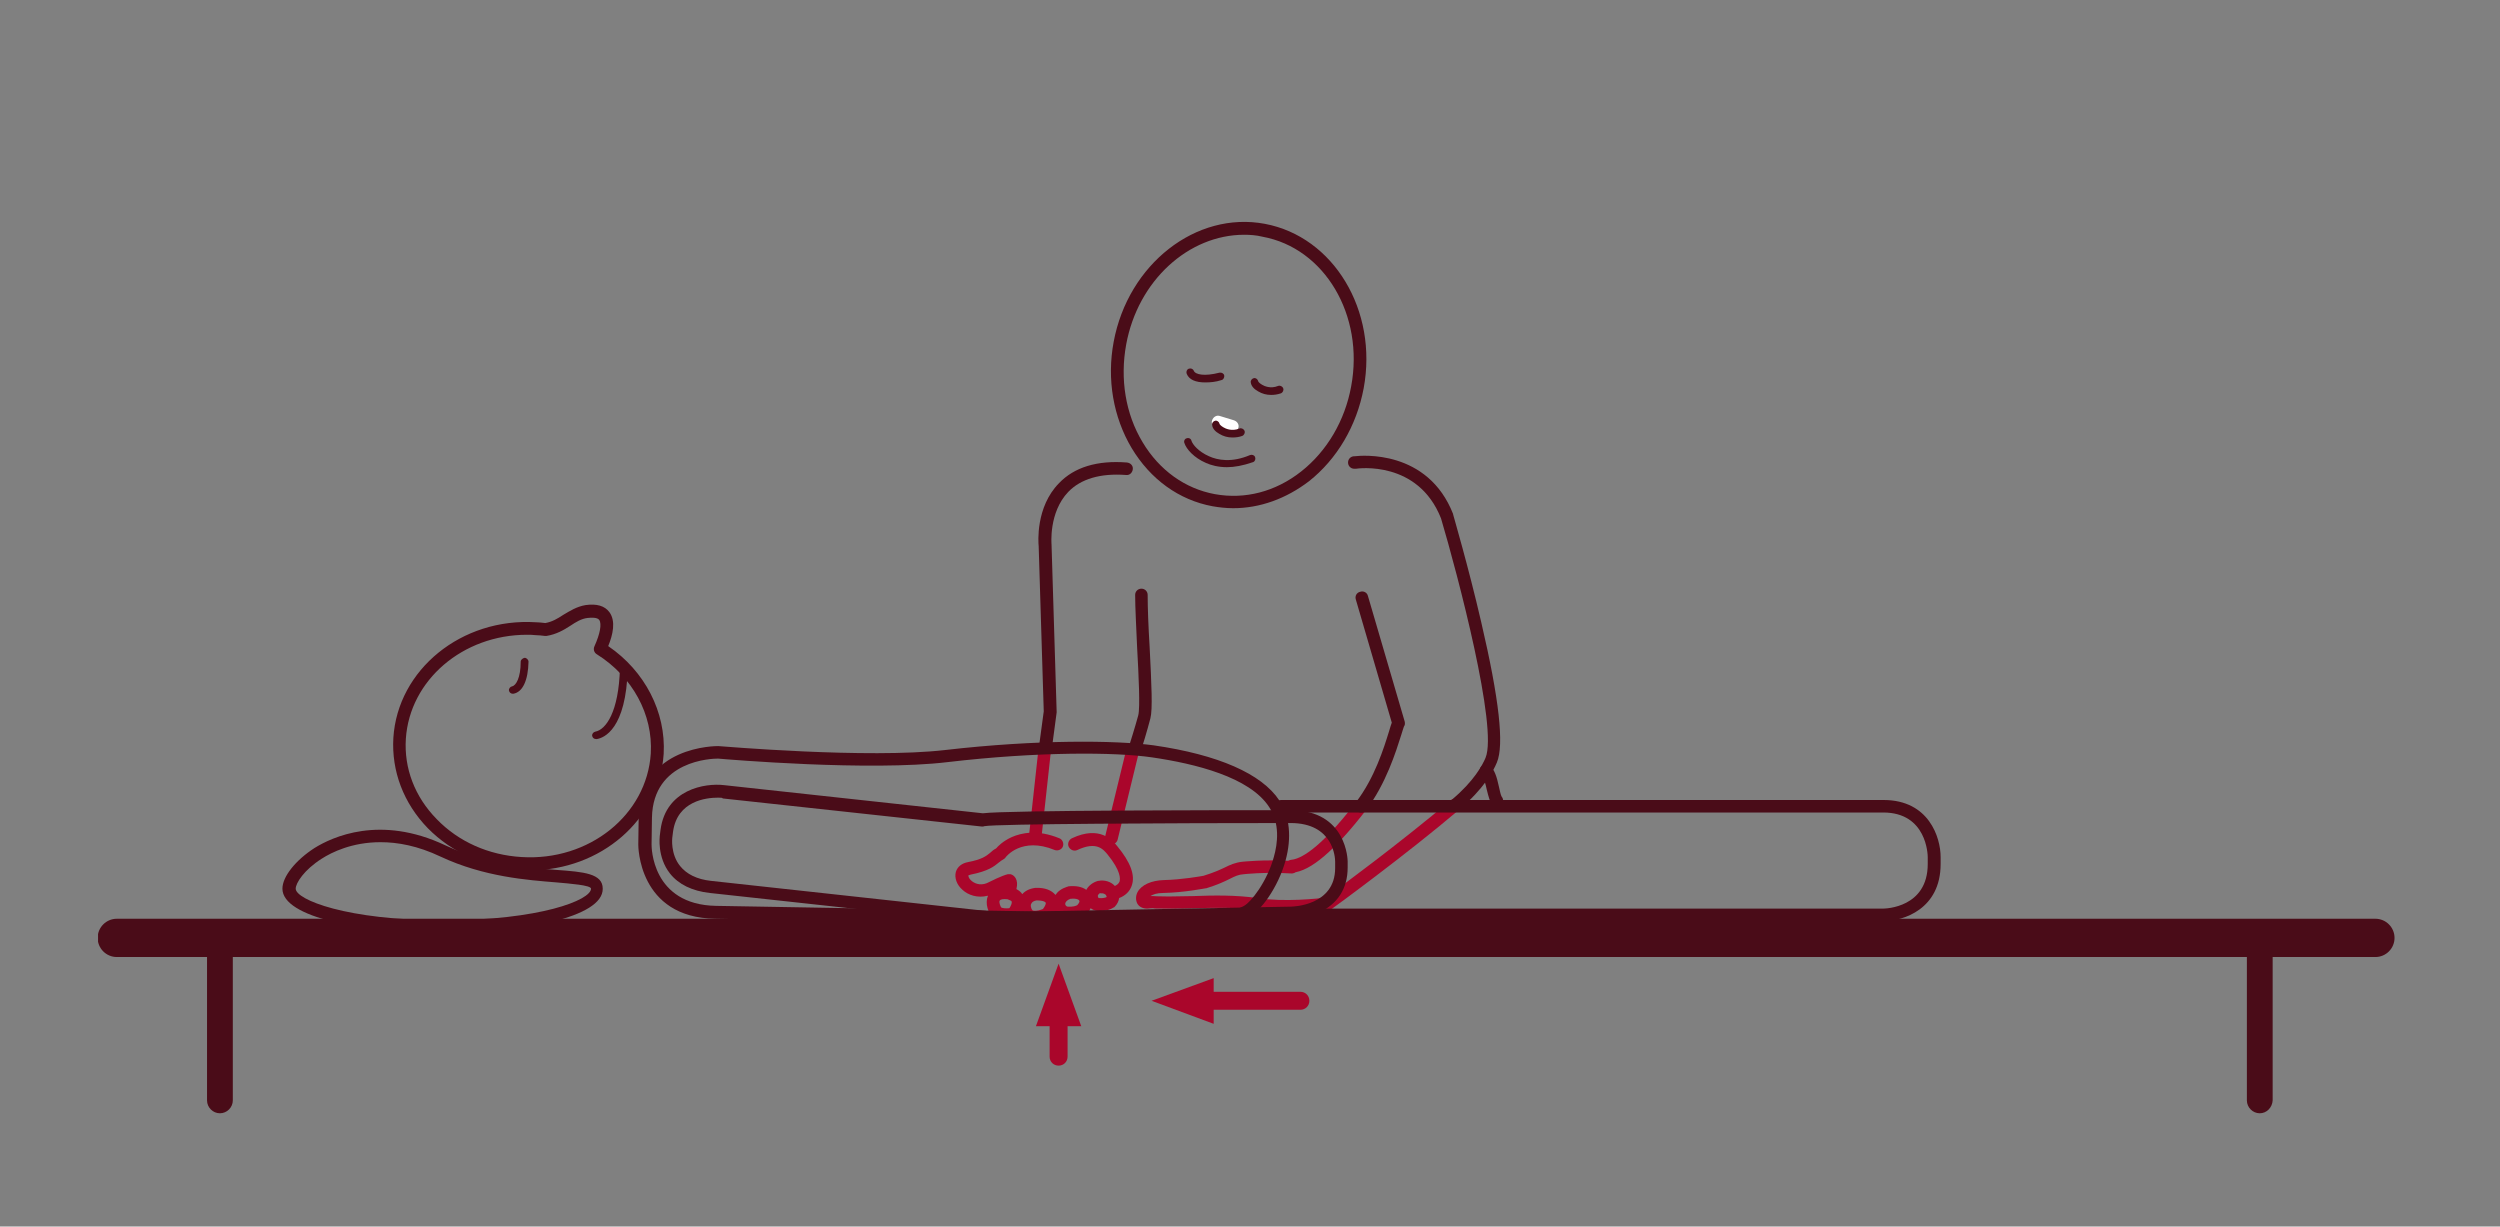 <?xml version="1.0" encoding="utf-8"?>
<!-- Generator: Adobe Illustrator 23.0.3, SVG Export Plug-In . SVG Version: 6.00 Build 0)  -->
<svg version="1.0" id="Ebene_1" xmlns="http://www.w3.org/2000/svg" xmlns:xlink="http://www.w3.org/1999/xlink" x="0px" y="0px"
	 viewBox="0 0 640 314" style="enable-background:new 0 0 640 314;" xml:space="preserve">
<rect x="0" y="0" width="640" height="314" fill="#808080" stroke="none"/>
<style type="text/css">
	.st0{clip-path:url(#SVGID_2_);fill:#AA062B;}
	.st1{fill:#AA062B;}
	.st2{clip-path:url(#SVGID_4_);fill:#AA062B;}
	.st3{fill:none;stroke:#4A0C18;stroke-width:5;stroke-linecap:round;stroke-linejoin:round;}
	.st4{clip-path:url(#SVGID_6_);fill:#4A0C18;}
	.st5{fill:#FFFFFF;}
	.st6{clip-path:url(#SVGID_8_);fill:#4A0C18;}
	.st7{clip-path:url(#SVGID_10_);fill:#4A0C18;}
	.st8{clip-path:url(#SVGID_12_);fill:#4A0C18;}
</style>
<g>
	<defs>
		<rect id="SVGID_1_" x="25.1" y="56.8" width="587.9" height="228.2"/>
	</defs>
	<clipPath id="SVGID_2_">
		<use xlink:href="#SVGID_1_"  style="overflow:visible;"/>
	</clipPath>
	<path class="st0" d="M330.7,223.4c-0.8,0-1.5-0.6-1.6-1.5c-0.1-0.9,0.6-1.7,1.5-1.8c2.1-0.2,7-2.3,16.5-14.7
		c0.5-0.7,1.6-0.8,2.3-0.3c0.7,0.5,0.8,1.6,0.3,2.3c-8,10.3-14.1,15.6-18.8,16C330.8,223.4,330.8,223.4,330.7,223.4z"/>
	<path class="st0" d="M329.8,233.5c-2.6,0-5.4-0.1-8.1-0.5c-5.3-0.8-10.7-0.6-15.9-0.5c-2.1,0.1-4.2,0.1-6.3,0.1c-3.5,0-4,0-4.3-0.1
		c-0.2,0-0.7,0-1.5,0.1c-1.1,0-2-0.4-2.5-1.2c-0.5-0.9-0.5-2,0-3c1-1.9,3.6-3,6.7-3.1c4.7-0.1,9.6-1,10.2-1.1
		c2.6-0.8,4.1-1.5,5.4-2.1c1.4-0.7,2.7-1.3,4.6-1.5c0.2,0,5.1-0.6,12.6-0.2c0.9,0,1.6,0.8,1.5,1.7c0,0.9-0.8,1.6-1.7,1.5
		c-7.2-0.4-12,0.2-12.1,0.2c-1.4,0.1-2.2,0.5-3.6,1.2c-1.4,0.7-3.1,1.5-6,2.4c0,0-0.1,0-0.1,0c-0.2,0-5.5,1.1-10.9,1.2
		c-1.7,0-2.7,0.4-3.3,0.8c0.6,0,0.6,0,0.8,0c0.2,0,0.9,0.1,3.9,0.1c2,0,4.1-0.1,6.2-0.1c5.3-0.2,10.9-0.3,16.5,0.5
		c7,1.1,15.6,0.1,17.5-0.1c2.6-1.9,19.7-14.5,31.9-24.9c0.7-0.6,1.7-0.5,2.3,0.2c0.6,0.7,0.5,1.7-0.2,2.3
		c-13.3,11.3-32.3,25.2-32.5,25.3c-0.2,0.2-0.5,0.3-0.7,0.3C340.2,232.9,335.4,233.5,329.8,233.5z"/>
</g>
<path class="st1" d="M265.1,215c-0.1,0-0.1,0-0.2,0c-0.9-0.1-1.5-0.9-1.4-1.8l2.3-21c0.1-0.9,0.9-1.5,1.8-1.4
	c0.9,0.1,1.5,0.9,1.4,1.8l-2.3,21C266.7,214.4,266,215,265.1,215z"/>
<path class="st1" d="M284.5,216.2c-0.1,0-0.3,0-0.4,0c-0.9-0.2-1.4-1.1-1.2-2l5.5-22.6c0.2-0.9,1.1-1.4,2-1.2c0.9,0.2,1.4,1.1,1.2,2
	l-5.5,22.6C285.9,215.7,285.2,216.2,284.5,216.2z"/>
<g>
	<defs>
		<rect id="SVGID_3_" x="25.1" y="56.8" width="587.9" height="228.2"/>
	</defs>
	<clipPath id="SVGID_4_">
		<use xlink:href="#SVGID_3_"  style="overflow:visible;"/>
	</clipPath>
	<path class="st2" d="M265,236.4c-0.4,0-0.8,0-1.2-0.1c-1.1-0.2-2.1-1-2.6-2.1c-0.3,0.4-0.6,0.7-0.8,1c-0.2,0.2-0.5,0.3-0.8,0.4
		c-0.6,0.1-3.5,0.6-5.3-0.7c0,0,0,0,0,0c-1.3-1-2.2-3.6-1.4-5.5c0,0,0,0,0-0.1c-2.7,0.7-5.1-0.2-6.5-1.5c-1.5-1.3-2.1-3.1-1.7-4.6
		c0.4-1.3,1.5-2.2,3.1-2.5c3.6-0.7,4.6-1.5,5.7-2.4c0.4-0.4,0.9-0.8,1.5-1.1c0.5-0.6,1.8-1.9,4-2.9c2.5-1.1,6.6-2,12.2,0.3
		c0.8,0.3,1.2,1.3,0.9,2.1c-0.3,0.8-1.3,1.2-2.1,0.9c-8.5-3.5-12.5,1.8-12.5,1.8c-0.1,0.2-0.3,0.4-0.5,0.5c-0.5,0.3-0.8,0.5-1.3,0.9
		c-1.2,1-2.7,2.2-7.2,3.1c-0.4,0.1-0.5,0.2-0.6,0.2c0,0.1,0,0.6,0.6,1.2c0.8,0.8,2.3,1.5,4.1,0.8c0.8-0.4,4-2,5.4-2.3
		c0.2,0,0.5,0,0.7,0c0.5,0.1,1,0.5,1.3,1c0.4,0.7,0.5,1.6,0.2,2.8c0.7,0.4,1.2,0.8,1.5,1.3c0.7-0.8,1.8-1.4,3.3-1.6
		c0.1,0,0.1,0,0.2,0c2.3-0.1,4,0.6,5,1.8c0.6-0.9,1.5-1.6,3-2.1c0.1,0,0.2,0,0.3-0.1c1.9-0.2,3.5,0.1,4.6,0.9c0.3-0.6,0.7-1,1.2-1.4
		c0,0,0,0,0,0c0.5-0.4,1.1-0.7,1.8-0.9c0,0,0.1,0,0.1,0c1.6-0.3,3.2,0.2,4.2,1.3c0.5-0.2,1-0.6,1.2-1.1c0.2-0.7,0.4-2.7-3.1-7
		c-1.1-1.3-2.8-3.4-7.7-1.1c-0.8,0.4-1.8,0-2.2-0.8c-0.4-0.8,0-1.8,0.8-2.2c7.2-3.4,10.5,0.6,11.6,2c3.4,4.1,4.7,7.5,3.7,10.2
		c-0.5,1.4-1.6,2.5-3.2,3.1c-0.1,0.8-0.5,1.6-1.2,2.3c-0.1,0.1-0.1,0.1-0.2,0.1c-0.3,0.2-1.7,1.1-4.2,0.9c-0.6-0.1-1.2-0.3-1.7-0.7
		c-0.2,0.5-0.6,1-1.1,1.6c-0.1,0.1-0.1,0.1-0.2,0.2c-0.2,0.1-1.9,1.4-4.9,1.1c-1.1-0.1-2.1-0.7-2.8-1.6c-0.2,0.4-0.6,0.9-1,1.3
		c-0.1,0.1-0.3,0.3-0.4,0.3C268.6,235.5,267,236.4,265,236.4z M264.4,233.1c1.1,0.2,2.1-0.2,2.6-0.4c0.6-0.8,0.8-1.4,0.7-1.6
		c-0.1-0.3-0.9-0.6-2.3-0.6c-1.3,0.2-1.4,0.9-1.5,1.1C263.8,232.3,264.2,233,264.4,233.1z M264.4,233.1L264.4,233.1L264.4,233.1
		L264.4,233.1z M276.9,232.9L276.9,232.9L276.9,232.9z M256.3,232.3c0.3,0.2,1.2,0.3,2.1,0.2c0.4-0.6,0.7-1.3,0.6-1.7
		c-0.1-0.2-0.5-0.4-1.1-0.6c-1.1-0.1-1.8,0-2,0.4C255.7,231,256.1,232,256.3,232.3z M274,230.1c-0.8,0.3-1.3,0.8-1.3,1.3
		c0,0.3,0.2,0.6,0.6,0.7c1.4,0.1,2.2-0.2,2.5-0.4c0.6-0.7,0.6-1,0.5-1.1C276.3,230.4,275.7,229.9,274,230.1z M281.3,228.9
		c-0.3,0.2-0.3,0.5-0.2,0.7c0,0.1,0.1,0.3,0.2,0.3c1,0.1,1.6-0.1,1.9-0.2c0.1-0.1,0.1-0.1,0.1-0.2c-0.1-0.1-0.1-0.3-0.2-0.4
		c-0.2-0.2-0.7-0.5-1.2-0.4C281.6,228.6,281.4,228.7,281.3,228.9z"/>
</g>
<path class="st3" d="M272.2,156.4"/>
<g>
	<defs>
		<rect id="SVGID_5_" x="25.1" y="56.8" width="587.9" height="228.2"/>
	</defs>
	<clipPath id="SVGID_6_">
		<use xlink:href="#SVGID_5_"  style="overflow:visible;"/>
	</clipPath>
	<path class="st4" d="M315.7,130.1c-1.8,0-3.6-0.2-5.3-0.5l0,0c-8.6-1.6-15.9-6.9-20.7-14.9c-4.7-7.9-6.4-17.6-4.6-27.2
		c3.7-19.9,21.1-33.5,38.7-30.2c17.6,3.3,29,22.2,25.3,42.1c-1.8,9.6-6.8,18.1-14,23.8C329.2,127.7,322.5,130.1,315.7,130.1z
		 M318.5,60.1c-14.2,0-27.2,11.7-30.2,28.1c-1.6,8.8-0.2,17.7,4.2,25c4.3,7.2,10.9,11.9,18.5,13.3l0,0c7.7,1.4,15.5-0.6,22.1-5.8
		c6.6-5.2,11.2-13,12.8-21.8c3.4-18.2-6.8-35.4-22.7-38.3C321.6,60.2,320,60.1,318.5,60.1z"/>
	<path class="st4" d="M314.1,119.6c-2.2,0-4.1-0.5-5.4-1.1c-3-1.3-5-3.5-5.5-5.1c-0.2-0.5,0.1-1.1,0.6-1.2c0.5-0.2,1.1,0.1,1.2,0.6
		c0.3,1,1.8,2.8,4.5,4c2.2,1,5.8,1.7,10.5-0.3c0.5-0.2,1.1,0,1.3,0.5c0.2,0.5,0,1.1-0.5,1.3C318.2,119.2,316,119.6,314.1,119.6z"/>
	<path class="st4" d="M308.5,97.9c-2.4,0-4.1-0.7-4.7-2.2c-0.2-0.5,0-1.1,0.5-1.3c0.5-0.2,1.1,0,1.3,0.5c0.4,1,2.7,1.5,6.6,0.5
		c0.5-0.1,1.1,0.2,1.2,0.7c0.1,0.5-0.2,1.1-0.7,1.2C311.2,97.8,309.8,97.9,308.5,97.9z"/>
	<path class="st4" d="M325.4,101.1c-1.2,0-2.3-0.3-3.3-0.9c-1.1-0.6-1.8-1.4-1.9-2.3c-0.1-0.5,0.3-1,0.8-1.1c0.5-0.1,1,0.3,1.1,0.8
		c0,0.1,0.3,0.5,1,0.9c0.5,0.3,2.1,1.1,4.1,0.3c0.5-0.2,1.1,0.1,1.3,0.6c0.2,0.5-0.1,1.1-0.6,1.3C327,101,326.2,101.1,325.4,101.1z"
		/>
</g>
<path class="st5" d="M315.5,110.8c-0.2,0-0.3,0-0.5-0.1l-3.6-1.1c-0.9-0.3-1.4-1.2-1.1-2c0.3-0.9,1.2-1.4,2-1.1l3.6,1.1
	c0.9,0.3,1.4,1.2,1.1,2C316.8,110.3,316.2,110.8,315.5,110.8z"/>
<g>
	<defs>
		<rect id="SVGID_7_" x="25.1" y="56.8" width="587.9" height="228.2"/>
	</defs>
	<clipPath id="SVGID_8_">
		<use xlink:href="#SVGID_7_"  style="overflow:visible;"/>
	</clipPath>
	<path class="st6" d="M315.5,112c-1.2,0-2.3-0.3-3.3-0.9c-1.1-0.6-1.8-1.4-1.9-2.3c-0.1-0.5,0.3-1,0.8-1.1c0.5-0.1,1,0.3,1.1,0.8
		c0,0.1,0.3,0.5,1,0.9c0.5,0.3,2.1,1.1,4.1,0.3c0.5-0.2,1.1,0.1,1.3,0.6c0.2,0.5-0.1,1.1-0.6,1.3C317.2,111.9,316.3,112,315.5,112z"
		/>
	<path class="st6" d="M608.1,245H29.9c-2.7,0-4.9-2.2-4.9-4.9c0-2.7,2.2-4.9,4.9-4.9h578.2c2.7,0,4.9,2.2,4.9,4.9
		C613,242.8,610.8,245,608.1,245z"/>
	<path class="st6" d="M56.3,285c-1.8,0-3.3-1.5-3.3-3.3v-38.4c0-1.8,1.5-3.3,3.3-3.3s3.3,1.5,3.3,3.3v38.4
		C59.6,283.5,58.1,285,56.3,285z"/>
	<path class="st6" d="M578.5,285c-1.8,0-3.3-1.5-3.3-3.3v-38.4c0-1.8,1.5-3.3,3.3-3.3s3.3,1.5,3.3,3.3v38.4
		C581.7,283.5,580.3,285,578.5,285z"/>
	<path class="st6" d="M113.3,238.8c-20.4,0-41-3.9-41-11.3c0-3.1,3.4-7.3,8.2-10.4c4.5-2.8,16.8-8.6,33.5-0.7
		c10.5,4.9,20.9,5.7,28.5,6.3c6.9,0.5,11.8,0.9,11.8,4.8C154.4,234.9,133.7,238.8,113.3,238.8z M97.4,215.6c-7.3,0-12.5,2.6-15,4.2
		c-4.6,2.9-6.7,6.3-6.7,7.7c0,2.8,13,8.1,37.8,8.1s37.8-5.2,37.8-8.1c0-0.9-5.5-1.3-8.8-1.6c-7.4-0.6-18.6-1.4-29.7-6.6
		C106.9,216.5,101.8,215.6,97.4,215.6z"/>
	<path class="st6" d="M135.7,222.8c-0.8,0-1.6,0-2.3-0.1c-9.2-0.6-17.7-4.4-23.9-10.7c-6.2-6.4-9.3-14.6-8.8-23.1
		c1.1-17.5,17.5-30.8,36.5-29.6c0.7,0,1.5,0.1,2.4,0.2c1.7-0.3,3.1-1.1,4.6-2.1c1.7-1,3.4-2.1,5.7-2.5c2.9-0.4,4.9,0.2,6.1,1.8
		c1.7,2.3,0.9,5.8-0.3,8.7c9.4,6.4,14.8,16.9,14.2,27.6C168.8,209.9,153.7,222.8,135.7,222.8z M134.9,162.5c-16.4,0-30,11.6-31,26.6
		c-0.5,7.6,2.3,14.9,7.9,20.6c5.6,5.8,13.3,9.2,21.7,9.7c17.3,1.1,32.1-10.8,33.1-26.5c0.6-10-4.7-19.7-13.8-25.4
		c-0.7-0.4-1-1.3-0.6-2.1c1.4-3.1,1.9-5.7,1.2-6.7c-0.5-0.7-2.1-0.6-3-0.5c-1.6,0.2-2.9,1-4.4,2c-1.7,1.1-3.6,2.2-6.1,2.6
		c-0.1,0-0.3,0-0.4,0c-0.9-0.1-1.6-0.2-2.4-0.2C136.3,162.5,135.6,162.5,134.9,162.5z"/>
	<path class="st6" d="M131.3,177.6c-0.5,0-0.9-0.3-1-0.8c-0.1-0.5,0.3-1,0.8-1.1c1-0.2,2.2-2.2,2.2-6.3c0-0.5,0.5-0.9,1-1
		c0.5,0,1,0.5,1,1c-0.1,4.8-1.5,7.8-3.9,8.2C131.4,177.6,131.3,177.6,131.3,177.6z"/>
	<path class="st6" d="M152.6,189.2c-0.5,0-0.9-0.3-1-0.8c-0.1-0.5,0.3-1,0.8-1.1c2.7-0.5,6-5,6.3-16.2c0-0.5,0.5-1,1-1
		c0.5,0,1,0.5,1,1c-0.4,15.6-6.1,17.8-7.9,18.1C152.7,189.2,152.7,189.2,152.6,189.2z"/>
</g>
<path class="st1" d="M332.9,258.5H304c-1.3,0-2.3-1-2.3-2.3c0-1.3,1-2.3,2.3-2.3h28.9c1.3,0,2.3,1,2.3,2.3
	C335.2,257.5,334.2,258.5,332.9,258.5z"/>
<polygon class="st1" points="294.8,256.2 310.7,250.4 310.7,262.1 "/>
<path class="st1" d="M271,272.8c-1.3,0-2.3-1-2.3-2.3V256c0-1.3,1-2.3,2.3-2.3s2.3,1,2.3,2.3v14.5
	C273.3,271.8,272.3,272.8,271,272.8z"/>
<polygon class="st1" points="271,246.7 276.8,262.7 265.2,262.7 "/>
<g>
	<defs>
		<rect id="SVGID_9_" x="25.1" y="56.8" width="587.9" height="228.2"/>
	</defs>
	<clipPath id="SVGID_10_">
		<use xlink:href="#SVGID_9_"  style="overflow:visible;"/>
	</clipPath>
	<path class="st7" d="M309.2,237.4c-0.1,0-0.1,0-0.1,0l-126-2.2c-19.8-0.3-19.7-18.8-19.7-19l0.1-6.9c0.3-18.5,20.1-18.3,20.3-18.3
		c0,0,0.1,0,0.1,0c0.4,0,38.3,3.3,58.1,1c23.4-2.7,43.6-2.5,53.3-1.2h0c16.6,2.4,27.7,7.3,32.2,14.1c2.7,4.1,3.2,9.5,1.6,15.4
		c-1.9,6.9-6.5,13.2-9.6,14.6C314.9,237.3,310,237.4,309.2,237.4z M183.8,194.2c-1.5,0-16.6,0.4-16.9,15.1l-0.1,6.9
		c0,0.6,0,15.4,16.5,15.7l126,2.2c0,0,4.7,0,9-2.1c2-1,6.1-6.4,7.8-12.6c1-3.5,1.6-8.6-1.2-12.8c-5-7.7-19-11.1-29.9-12.7
		c0,0,0,0,0,0c-9.5-1.4-29.4-1.5-52.4,1.2C222.6,197.5,186.1,194.4,183.8,194.2C183.8,194.2,183.8,194.2,183.8,194.2z"/>
	<path class="st7" d="M255.2,236.6c-0.1,0-0.1,0-0.2,0l-73.3-8c-4.5-0.5-8-2.2-10.2-5c-3.3-4.2-2.6-9.4-2.6-9.6l0.2-1.6
		c1.4-10.3,11.3-12,16.3-11.4l66.2,7.2c6.3-0.8,61.5-0.8,78.8-0.8c14.5,0,14.6,13,14.6,13.1v1.6c0,5.4-2.6,9.4-7.5,11.6
		c-3.5,1.6-7,1.6-7.2,1.6L255.2,236.6C255.2,236.6,255.2,236.6,255.2,236.6z M183.8,204.2c-3,0-10.4,0.8-11.5,8.7l-0.2,1.6
		c0,0-0.5,4.1,2,7.2c1.7,2.1,4.3,3.4,7.9,3.8l73.2,8l75.2-1.4c0.5,0,11.4-0.2,11.4-9.9v-1.6c0-1-0.4-9.9-11.4-9.9
		c-29.9,0-75.4,0.2-78.4,0.8c-0.2,0.1-0.4,0.1-0.6,0.1l-66.4-7.2C185,204.2,184.5,204.2,183.8,204.2z M252.1,211.4
		C252.1,211.4,252.1,211.4,252.1,211.4C252.1,211.4,252.1,211.4,252.1,211.4z"/>
	<path class="st7" d="M482.2,235.8H313.8c-0.9,0-1.6-0.7-1.6-1.6c0-0.9,0.7-1.6,1.6-1.6h168.3c0.5,0,11.4-0.2,11.4-11.4v-1.8
		c0-0.5-0.2-11.4-11.4-11.4H328c-0.9,0-1.6-0.7-1.6-1.6c0-0.9,0.7-1.6,1.6-1.6h154.2c11.6,0,14.6,9.6,14.6,14.6v1.8
		C496.8,232.7,487.3,235.8,482.2,235.8z"/>
</g>
<path class="st3" d="M278.7,220.2"/>
<g>
	<defs>
		<rect id="SVGID_11_" x="25.1" y="56.8" width="587.9" height="228.2"/>
	</defs>
	<clipPath id="SVGID_12_">
		<use xlink:href="#SVGID_11_"  style="overflow:visible;"/>
	</clipPath>
	<path class="st8" d="M267.6,192.8c-0.1,0-0.1,0-0.2,0c-0.9-0.1-1.5-0.9-1.4-1.8l1.2-8.9l-1.3-42.3c-0.1-0.9-0.8-10,5.2-16.1
		c3.9-4.1,9.8-5.9,17.4-5.3c0.9,0.1,1.6,0.8,1.5,1.7c-0.1,0.9-0.8,1.6-1.7,1.5c-6.6-0.5-11.6,1-14.8,4.3c-5.1,5.3-4.3,13.5-4.3,13.6
		c0,0,0,0.1,0,0.1l1.3,42.5c0,0.1,0,0.2,0,0.3l-1.2,9C269.1,192.2,268.4,192.8,267.6,192.8z"/>
	<path class="st8" d="M348.4,208c-0.3,0-0.7-0.1-1-0.3c-0.7-0.5-0.8-1.6-0.3-2.3c4.8-6.2,7.2-14,8.5-18.2c0.3-1,0.5-1.7,0.7-2.2
		l-9.2-31.5c-0.3-0.9,0.2-1.8,1.1-2c0.9-0.3,1.8,0.2,2,1.1l9.4,32.1c0.1,0.5,0.1,0.9-0.2,1.3c-0.1,0.2-0.4,1.3-0.7,2.2
		c-1.3,4.1-3.9,12.5-9,19.2C349.4,207.8,348.9,208,348.4,208z"/>
	<path class="st8" d="M383.3,206.7c-0.5,0-0.9-0.2-1.2-0.6c-0.7-0.8-1-2-1.5-4c-0.2-1-0.7-2.9-1.1-3.4c-0.7-0.5-0.9-1.4-0.5-2.2
		c0.5-0.8,1.5-1,2.2-0.6c1.4,0.9,2,3.1,2.5,5.4c0.2,0.9,0.5,2.3,0.7,2.6c0.6,0.7,0.5,1.7-0.1,2.3C384,206.6,383.6,206.7,383.3,206.7
		z M379.6,198.8C379.6,198.8,379.6,198.8,379.6,198.8C379.6,198.8,379.6,198.8,379.6,198.8z"/>
	<path class="st8" d="M290.7,192.9c-0.2,0-0.3,0-0.5-0.1c-0.9-0.3-1.3-1.2-1.1-2c0,0,1.5-4.7,2.3-7.7c0.5-2,0.1-10.2-0.3-17.4
		c-0.2-4.9-0.5-10-0.5-13.4c0-0.9,0.7-1.6,1.6-1.6c0,0,0,0,0,0c0.9,0,1.6,0.7,1.6,1.6c0,3.3,0.2,8.4,0.5,13.2
		c0.5,9.9,0.8,16.1,0.2,18.4c-0.8,3.1-2.2,7.7-2.3,7.9C292,192.4,291.4,192.9,290.7,192.9z"/>
	<path class="st8" d="M372.7,207.6c-0.5,0-0.9-0.2-1.2-0.6c-0.6-0.7-0.5-1.7,0.2-2.3c5.6-4.7,7.8-8.8,8.6-10.7
		c3.2-7.7-7.1-46.8-11.4-61.3c-5.9-14.9-21.2-12.8-21.8-12.7c-0.1,0-0.2,0-0.2,0h-0.2c-0.9,0-1.6-0.7-1.6-1.6s0.7-1.6,1.6-1.6h0.1
		c1.7-0.2,18.7-1.8,25.2,14.8c0,0,0,0.1,0,0.1c0,0.1,3.9,13.3,7.2,27.6c4.6,19.7,5.9,31.4,4,35.9c-0.9,2.2-3.4,6.8-9.5,11.9
		C373.4,207.5,373,207.6,372.7,207.6z"/>
</g>
<path class="st3" d="M348.7,153.1"/>
</svg>
